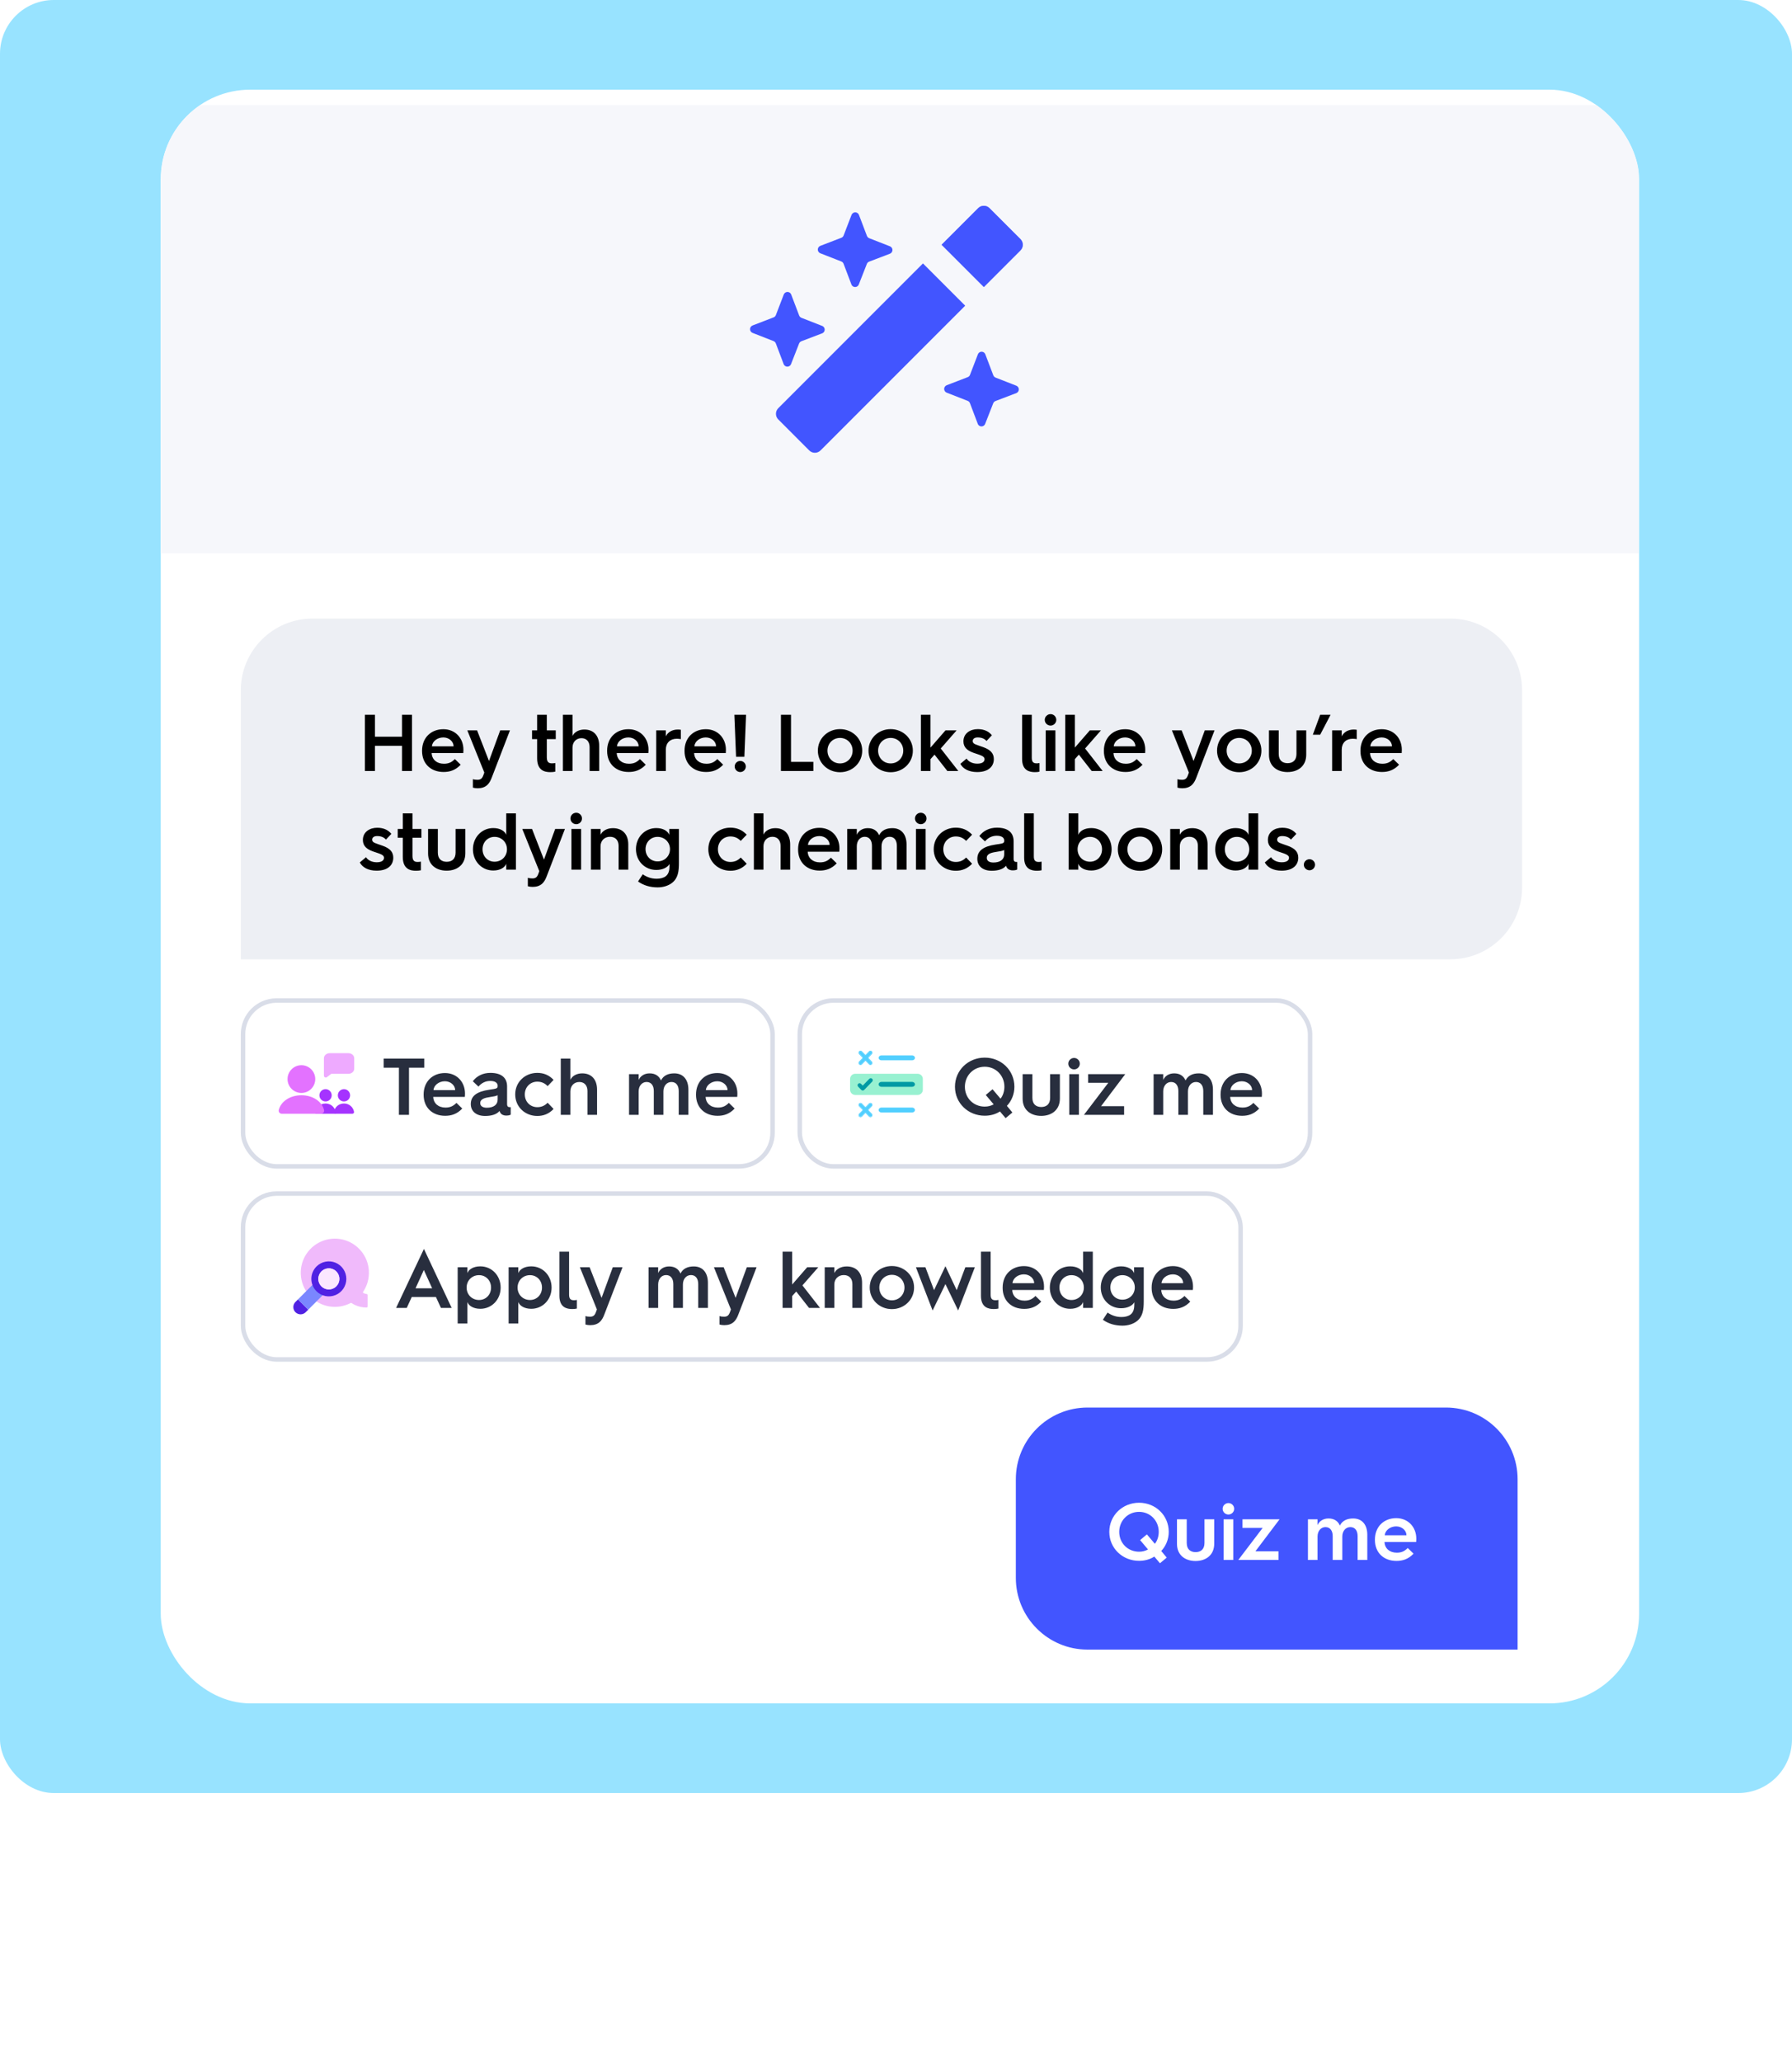<svg width="200" height="230" viewBox="0 0 200 230" fill="none" xmlns="http://www.w3.org/2000/svg">
<g clip-path="url(#clip0_3083_4479)">
<rect width="200" height="200" rx="6" fill="#98E3FF"/>
<rect width="297" height="168" transform="translate(-47.999 16)" fill="#98E3FF"/>
<g clip-path="url(#clip1_3083_4479)">
<rect x="17.938" y="10" width="165" height="180" rx="10" fill="white"/>
<g filter="url(#filter0_d_3083_4479)">
<rect width="165" height="50" transform="translate(17.875 10)" fill="#F6F7FB"/>
<path d="M91.778 35.443L89.432 36.337C89.375 36.36 89.323 36.395 89.279 36.44C89.236 36.484 89.203 36.537 89.181 36.595L88.271 38.918C88.235 38.992 88.178 39.055 88.108 39.099C88.038 39.144 87.956 39.167 87.873 39.167C87.79 39.167 87.709 39.144 87.639 39.099C87.568 39.055 87.512 38.992 87.475 38.918L86.584 36.565C86.561 36.508 86.526 36.456 86.482 36.412C86.437 36.369 86.384 36.335 86.326 36.313L83.992 35.401C83.909 35.369 83.837 35.312 83.787 35.238C83.737 35.164 83.71 35.077 83.71 34.987C83.71 34.898 83.737 34.81 83.787 34.736C83.837 34.663 83.909 34.606 83.992 34.573L86.332 33.673C86.391 33.653 86.445 33.619 86.489 33.576C86.533 33.532 86.568 33.48 86.59 33.421L87.475 31.117C87.508 31.034 87.564 30.962 87.638 30.911C87.712 30.861 87.799 30.834 87.888 30.834C87.978 30.834 88.065 30.861 88.139 30.911C88.212 30.962 88.269 31.034 88.301 31.117L89.193 33.463C89.216 33.522 89.251 33.575 89.295 33.619C89.339 33.664 89.392 33.698 89.45 33.721L91.784 34.633C91.862 34.669 91.928 34.726 91.974 34.798C92.019 34.871 92.043 34.955 92.043 35.04C92.042 35.126 92.017 35.209 91.97 35.281C91.923 35.352 91.856 35.409 91.778 35.443Z" fill="#4255FF"/>
<path d="M99.341 26.563L96.995 27.457C96.937 27.48 96.885 27.515 96.842 27.559C96.799 27.604 96.765 27.657 96.744 27.715L95.834 30.037C95.797 30.112 95.741 30.175 95.671 30.219C95.6 30.263 95.519 30.286 95.436 30.286C95.353 30.286 95.272 30.263 95.201 30.219C95.131 30.175 95.074 30.112 95.038 30.037L94.146 27.685C94.123 27.627 94.088 27.575 94.044 27.531C94 27.488 93.947 27.454 93.889 27.433L91.555 26.521C91.472 26.488 91.4 26.431 91.35 26.358C91.299 26.284 91.272 26.196 91.272 26.107C91.272 26.017 91.299 25.93 91.35 25.856C91.4 25.782 91.472 25.725 91.555 25.693L93.895 24.793C93.954 24.772 94.007 24.739 94.051 24.695C94.096 24.652 94.13 24.599 94.152 24.541L95.038 22.236C95.07 22.153 95.127 22.081 95.201 22.031C95.274 21.98 95.362 21.953 95.451 21.953C95.54 21.953 95.627 21.98 95.701 22.031C95.775 22.081 95.832 22.153 95.864 22.236L96.755 24.583C96.778 24.641 96.813 24.694 96.857 24.738C96.902 24.783 96.955 24.818 97.013 24.841L99.347 25.753C99.424 25.788 99.49 25.846 99.536 25.918C99.582 25.99 99.606 26.074 99.605 26.16C99.605 26.245 99.579 26.329 99.532 26.4C99.486 26.472 99.419 26.528 99.341 26.563Z" fill="#4255FF"/>
<path d="M113.444 42.11L111.098 43.004C111.041 43.027 110.989 43.062 110.945 43.106C110.902 43.151 110.869 43.204 110.847 43.262L109.937 45.584C109.901 45.659 109.844 45.722 109.774 45.766C109.704 45.81 109.622 45.833 109.539 45.833C109.456 45.833 109.375 45.81 109.305 45.766C109.234 45.722 109.178 45.659 109.141 45.584L108.25 43.232C108.227 43.174 108.192 43.122 108.148 43.078C108.103 43.035 108.05 43.002 107.992 42.98L105.658 42.068C105.575 42.035 105.503 41.979 105.453 41.905C105.402 41.831 105.375 41.743 105.375 41.654C105.375 41.564 105.402 41.477 105.453 41.403C105.503 41.329 105.575 41.272 105.658 41.24L107.998 40.34C108.057 40.319 108.11 40.286 108.155 40.242C108.199 40.199 108.234 40.146 108.256 40.088L109.141 37.784C109.174 37.7 109.23 37.628 109.304 37.578C109.378 37.527 109.465 37.5 109.554 37.5C109.644 37.5 109.731 37.527 109.805 37.578C109.878 37.628 109.935 37.7 109.967 37.784L110.859 40.13C110.882 40.188 110.917 40.241 110.961 40.286C111.005 40.33 111.058 40.365 111.116 40.388L113.45 41.3C113.528 41.336 113.594 41.393 113.64 41.465C113.685 41.537 113.709 41.621 113.709 41.707C113.708 41.792 113.683 41.876 113.636 41.947C113.589 42.019 113.523 42.075 113.444 42.11Z" fill="#4255FF"/>
<path d="M109.176 21.486C109.522 21.139 110.084 21.139 110.431 21.486L113.89 24.944C114.236 25.291 114.236 25.853 113.89 26.2L109.803 30.286L105.089 25.572L109.176 21.486Z" fill="#7583FF"/>
<path fill-rule="evenodd" clip-rule="evenodd" d="M110.431 21.486C110.084 21.139 109.522 21.139 109.176 21.486L86.861 43.801C86.514 44.147 86.514 44.709 86.861 45.056L90.319 48.515C90.666 48.861 91.228 48.861 91.575 48.515L107.723 32.367L103.009 27.653L105.09 25.572L109.804 30.285L113.89 26.2C114.236 25.853 114.236 25.291 113.89 24.944L110.431 21.486Z" fill="#4255FF"/>
</g>
<path d="M113.375 165C113.375 160.582 116.957 157 121.375 157H161.375C165.794 157 169.375 160.582 169.375 165V184H121.375C116.957 184 113.375 180.418 113.375 176V165Z" fill="#4255FF"/>
<path d="M123.807 170.868C123.807 169.023 125.292 167.619 127.128 167.619C128.964 167.619 130.44 169.023 130.44 170.868C130.44 171.714 130.116 172.452 129.603 173.001L130.215 173.739L129.459 174.369L128.829 173.622C128.352 173.937 127.758 174.099 127.128 174.099C125.292 174.099 123.807 172.704 123.807 170.868ZM124.914 170.868C124.914 172.128 125.877 173.082 127.128 173.082C127.506 173.082 127.839 172.992 128.127 172.83L127.245 171.786L128.001 171.147L128.892 172.2C129.162 171.858 129.324 171.381 129.324 170.868C129.324 169.617 128.37 168.636 127.128 168.636C125.877 168.636 124.914 169.617 124.914 170.868ZM131.359 172.2V169.464H132.448V172.11C132.448 172.821 132.871 173.127 133.438 173.127C134.005 173.127 134.428 172.821 134.428 172.101V169.464H135.517V172.173C135.517 173.487 134.563 174.117 133.429 174.117C132.304 174.117 131.359 173.496 131.359 172.2ZM137.103 168.933C136.752 168.933 136.455 168.654 136.455 168.294C136.455 167.934 136.752 167.655 137.103 167.655C137.445 167.655 137.742 167.934 137.742 168.294C137.742 168.654 137.445 168.933 137.103 168.933ZM136.563 174V169.464H137.643V174H136.563ZM138.203 174L140.921 170.427H138.671V169.464H142.811L140.111 173.037H142.685V174H138.203ZM145.976 174V169.464H147.047V170.112C147.236 169.68 147.677 169.374 148.271 169.374C148.901 169.374 149.324 169.662 149.54 170.166C149.819 169.599 150.368 169.374 151.025 169.374C152.024 169.374 152.6 170.076 152.6 171.192V174H151.52V171.345C151.52 170.733 151.232 170.337 150.71 170.337C150.188 170.337 149.81 170.769 149.81 171.39V174H148.739V171.345C148.739 170.733 148.451 170.337 147.929 170.337C147.425 170.337 147.047 170.769 147.047 171.39V174H145.976ZM153.451 171.768V171.732C153.451 170.274 154.468 169.338 155.827 169.338C157.177 169.338 158.068 170.355 158.068 171.624C158.068 171.624 158.068 171.822 158.05 172.002H154.522C154.558 172.722 155.089 173.19 155.89 173.19C156.439 173.19 156.772 173.01 157.114 172.668L157.762 173.298C157.177 173.919 156.538 174.108 155.854 174.108C154.432 174.108 153.451 173.19 153.451 171.768ZM154.549 171.246H156.97C156.97 170.706 156.457 170.256 155.827 170.256C155.152 170.256 154.594 170.697 154.549 171.246Z" fill="white"/>
<path d="M169.875 77C169.875 72.582 166.294 69 161.875 69H34.876C30.457 69 26.875 72.582 26.875 77V107H161.875C166.294 107 169.875 103.418 169.875 99V77Z" fill="#EDEFF4"/>
<path d="M40.725 86V79.727H41.85V82.175H44.865V79.727H45.981V86H44.865V83.192H41.85V86H40.725ZM47.105 83.768V83.732C47.105 82.274 48.122 81.338 49.481 81.338C50.831 81.338 51.722 82.355 51.722 83.624C51.722 83.624 51.722 83.822 51.704 84.002H48.176C48.212 84.722 48.743 85.19 49.544 85.19C50.093 85.19 50.426 85.01 50.768 84.668L51.416 85.298C50.831 85.919 50.192 86.108 49.508 86.108C48.086 86.108 47.105 85.19 47.105 83.768ZM48.203 83.246H50.624C50.624 82.706 50.111 82.256 49.481 82.256C48.806 82.256 48.248 82.697 48.203 83.246ZM52.776 86.909C52.929 86.963 53.118 86.981 53.28 86.981C53.442 86.981 53.568 86.954 53.676 86.882C53.775 86.819 53.865 86.684 53.937 86.495L54.054 86.171L52.155 81.464H53.244L54.576 84.884L55.827 81.464H56.916L54.882 86.738C54.765 87.053 54.612 87.341 54.396 87.548C54.108 87.818 53.739 87.926 53.307 87.926C53.118 87.926 52.92 87.899 52.776 87.854V86.909ZM59.948 84.587V82.445H59.381V81.464H59.948V79.727H61.028V81.464H62.027V82.445H61.028V84.47C61.028 84.965 61.208 85.145 61.595 85.145C61.712 85.145 61.838 85.136 61.973 85.109V86.072C61.82 86.108 61.622 86.126 61.415 86.126C60.794 86.126 59.948 85.946 59.948 84.587ZM62.825 86V79.727H63.896V82.094C64.094 81.671 64.58 81.374 65.219 81.374C66.272 81.374 66.875 82.076 66.875 83.192V86H65.804V83.345C65.804 82.733 65.471 82.337 64.895 82.337C64.31 82.337 63.896 82.769 63.896 83.39V86H62.825ZM67.76 83.768V83.732C67.76 82.274 68.777 81.338 70.136 81.338C71.486 81.338 72.377 82.355 72.377 83.624C72.377 83.624 72.377 83.822 72.359 84.002H68.831C68.867 84.722 69.398 85.19 70.199 85.19C70.748 85.19 71.081 85.01 71.423 84.668L72.071 85.298C71.486 85.919 70.847 86.108 70.163 86.108C68.741 86.108 67.76 85.19 67.76 83.768ZM68.858 83.246H71.279C71.279 82.706 70.766 82.256 70.136 82.256C69.461 82.256 68.903 82.697 68.858 83.246ZM73.24 86V81.464H74.311V82.139C74.527 81.671 75.013 81.374 75.661 81.374C75.778 81.374 75.94 81.392 75.985 81.401V82.445C75.859 82.418 75.706 82.4 75.535 82.4C74.788 82.4 74.311 82.868 74.311 83.615V86H73.24ZM76.399 83.768V83.732C76.399 82.274 77.416 81.338 78.775 81.338C80.125 81.338 81.016 82.355 81.016 83.624C81.016 83.624 81.016 83.822 80.998 84.002H77.47C77.506 84.722 78.037 85.19 78.838 85.19C79.387 85.19 79.72 85.01 80.062 84.668L80.71 85.298C80.125 85.919 79.486 86.108 78.802 86.108C77.38 86.108 76.399 85.19 76.399 83.768ZM77.497 83.246H79.918C79.918 82.706 79.405 82.256 78.775 82.256C78.1 82.256 77.542 82.697 77.497 83.246ZM82.15 84.416L81.961 79.727H83.266L83.077 84.416H82.15ZM81.997 85.496C81.997 85.145 82.285 84.875 82.618 84.875C82.951 84.875 83.239 85.145 83.239 85.496C83.239 85.847 82.951 86.117 82.618 86.117C82.285 86.117 81.997 85.847 81.997 85.496ZM87.158 86V79.727H88.283V84.983H90.776V86H87.158ZM91.279 83.732C91.279 82.373 92.377 81.329 93.754 81.329C95.122 81.329 96.229 82.373 96.229 83.732C96.229 85.091 95.122 86.135 93.754 86.135C92.377 86.135 91.279 85.091 91.279 83.732ZM92.35 83.732C92.35 84.533 92.953 85.154 93.754 85.154C94.546 85.154 95.158 84.533 95.158 83.732C95.158 82.931 94.546 82.31 93.754 82.31C92.953 82.31 92.35 82.931 92.35 83.732ZM96.931 83.732C96.931 82.373 98.029 81.329 99.406 81.329C100.774 81.329 101.881 82.373 101.881 83.732C101.881 85.091 100.774 86.135 99.406 86.135C98.029 86.135 96.931 85.091 96.931 83.732ZM98.002 83.732C98.002 84.533 98.605 85.154 99.406 85.154C100.198 85.154 100.81 84.533 100.81 83.732C100.81 82.931 100.198 82.31 99.406 82.31C98.605 82.31 98.002 82.931 98.002 83.732ZM102.78 86V79.727H103.851V83.39L105.525 81.464H106.767L104.994 83.489L106.956 86H105.732L104.301 84.173L103.851 84.677V86H102.78ZM107.184 85.199L107.877 84.614C108.066 84.92 108.489 85.181 109.074 85.181C109.695 85.181 109.884 84.92 109.884 84.686C109.884 84.308 109.344 84.218 108.642 83.966C107.976 83.723 107.526 83.381 107.526 82.688C107.526 81.815 108.264 81.329 109.128 81.329C109.884 81.329 110.388 81.617 110.703 82.013L110.1 82.652C109.911 82.427 109.605 82.256 109.11 82.256C108.768 82.256 108.561 82.418 108.561 82.661C108.561 83.003 108.939 83.048 109.704 83.327C110.541 83.624 110.919 84.02 110.919 84.677C110.919 85.46 110.352 86.117 109.056 86.117C108.111 86.117 107.463 85.739 107.184 85.199ZM114.073 84.659V79.727H115.153V84.515C115.153 84.956 115.297 85.145 115.693 85.145C115.792 85.145 115.918 85.136 116.017 85.109V86.072C115.891 86.108 115.693 86.126 115.504 86.126C114.919 86.126 114.073 85.964 114.073 84.659ZM117.251 80.933C116.9 80.933 116.603 80.654 116.603 80.294C116.603 79.934 116.9 79.655 117.251 79.655C117.593 79.655 117.89 79.934 117.89 80.294C117.89 80.654 117.593 80.933 117.251 80.933ZM116.711 86V81.464H117.791V86H116.711ZM118.89 86V79.727H119.961V83.39L121.635 81.464H122.877L121.104 83.489L123.066 86H121.842L120.411 84.173L119.961 84.677V86H118.89ZM123.201 83.768V83.732C123.201 82.274 124.218 81.338 125.577 81.338C126.927 81.338 127.818 82.355 127.818 83.624C127.818 83.624 127.818 83.822 127.8 84.002H124.272C124.308 84.722 124.839 85.19 125.64 85.19C126.189 85.19 126.522 85.01 126.864 84.668L127.512 85.298C126.927 85.919 126.288 86.108 125.604 86.108C124.182 86.108 123.201 85.19 123.201 83.768ZM124.299 83.246H126.72C126.72 82.706 126.207 82.256 125.577 82.256C124.902 82.256 124.344 82.697 124.299 83.246ZM131.412 86.909C131.565 86.963 131.754 86.981 131.916 86.981C132.078 86.981 132.204 86.954 132.312 86.882C132.411 86.819 132.501 86.684 132.573 86.495L132.69 86.171L130.791 81.464H131.88L133.212 84.884L134.463 81.464H135.552L133.518 86.738C133.401 87.053 133.248 87.341 133.032 87.548C132.744 87.818 132.375 87.926 131.943 87.926C131.754 87.926 131.556 87.899 131.412 87.854V86.909ZM135.831 83.732C135.831 82.373 136.929 81.329 138.306 81.329C139.674 81.329 140.781 82.373 140.781 83.732C140.781 85.091 139.674 86.135 138.306 86.135C136.929 86.135 135.831 85.091 135.831 83.732ZM136.902 83.732C136.902 84.533 137.505 85.154 138.306 85.154C139.098 85.154 139.71 84.533 139.71 83.732C139.71 82.931 139.098 82.31 138.306 82.31C137.505 82.31 136.902 82.931 136.902 83.732ZM141.626 84.2V81.464H142.715V84.11C142.715 84.821 143.138 85.127 143.705 85.127C144.272 85.127 144.695 84.821 144.695 84.101V81.464H145.784V84.173C145.784 85.487 144.83 86.117 143.696 86.117C142.571 86.117 141.626 85.496 141.626 84.2ZM146.522 81.95L147.341 79.727H148.502L147.341 81.95H146.522ZM148.676 86V81.464H149.747V82.139C149.963 81.671 150.449 81.374 151.097 81.374C151.214 81.374 151.376 81.392 151.421 81.401V82.445C151.295 82.418 151.142 82.4 150.971 82.4C150.224 82.4 149.747 82.868 149.747 83.615V86H148.676ZM151.836 83.768V83.732C151.836 82.274 152.853 81.338 154.212 81.338C155.562 81.338 156.453 82.355 156.453 83.624C156.453 83.624 156.453 83.822 156.435 84.002H152.907C152.943 84.722 153.474 85.19 154.275 85.19C154.824 85.19 155.157 85.01 155.499 84.668L156.147 85.298C155.562 85.919 154.923 86.108 154.239 86.108C152.817 86.108 151.836 85.19 151.836 83.768ZM152.934 83.246H155.355C155.355 82.706 154.842 82.256 154.212 82.256C153.537 82.256 152.979 82.697 152.934 83.246ZM40.158 96.199L40.851 95.614C41.04 95.92 41.463 96.181 42.048 96.181C42.669 96.181 42.858 95.92 42.858 95.686C42.858 95.308 42.318 95.218 41.616 94.966C40.95 94.723 40.5 94.381 40.5 93.688C40.5 92.815 41.238 92.329 42.102 92.329C42.858 92.329 43.362 92.617 43.677 93.013L43.074 93.652C42.885 93.427 42.579 93.256 42.084 93.256C41.742 93.256 41.535 93.418 41.535 93.661C41.535 94.003 41.913 94.048 42.678 94.327C43.515 94.624 43.893 95.02 43.893 95.677C43.893 96.46 43.326 97.117 42.03 97.117C41.085 97.117 40.437 96.739 40.158 96.199ZM44.954 95.587V93.445H44.387V92.464H44.954V90.727H46.034V92.464H47.033V93.445H46.034V95.47C46.034 95.965 46.214 96.145 46.601 96.145C46.718 96.145 46.844 96.136 46.979 96.109V97.072C46.826 97.108 46.628 97.126 46.421 97.126C45.8 97.126 44.954 96.946 44.954 95.587ZM47.777 95.2V92.464H48.866V95.11C48.866 95.821 49.289 96.127 49.856 96.127C50.423 96.127 50.846 95.821 50.846 95.101V92.464H51.935V95.173C51.935 96.487 50.981 97.117 49.847 97.117C48.722 97.117 47.777 96.496 47.777 95.2ZM52.783 94.732C52.783 93.391 53.773 92.365 55.051 92.365C55.816 92.365 56.347 92.698 56.5 93.121V90.727H57.58V97H56.5V96.343C56.347 96.766 55.816 97.099 55.051 97.099C53.773 97.099 52.783 96.073 52.783 94.732ZM53.854 94.732C53.854 95.524 54.43 96.118 55.195 96.118C55.978 96.118 56.581 95.524 56.581 94.732C56.581 93.94 55.978 93.346 55.195 93.346C54.43 93.346 53.854 93.94 53.854 94.732ZM58.911 97.909C59.064 97.963 59.253 97.981 59.415 97.981C59.577 97.981 59.703 97.954 59.811 97.882C59.91 97.819 60 97.684 60.072 97.495L60.189 97.171L58.29 92.464H59.379L60.711 95.884L61.962 92.464H63.051L61.017 97.738C60.9 98.053 60.747 98.341 60.531 98.548C60.243 98.818 59.874 98.926 59.442 98.926C59.253 98.926 59.055 98.899 58.911 98.854V97.909ZM64.314 91.933C63.963 91.933 63.666 91.654 63.666 91.294C63.666 90.934 63.963 90.655 64.314 90.655C64.656 90.655 64.953 90.934 64.953 91.294C64.953 91.654 64.656 91.933 64.314 91.933ZM63.774 97V92.464H64.854V97H63.774ZM65.954 97V92.464H67.025V93.112C67.232 92.68 67.745 92.374 68.402 92.374C69.491 92.374 70.121 93.076 70.121 94.192V97H69.041V94.345C69.041 93.733 68.69 93.337 68.078 93.337C67.466 93.337 67.025 93.769 67.025 94.39V97H65.954ZM72.047 94.714C72.047 95.497 72.624 96.082 73.388 96.082C74.171 96.082 74.775 95.497 74.775 94.714C74.775 93.94 74.171 93.346 73.388 93.346C72.624 93.346 72.047 93.94 72.047 94.714ZM70.977 94.714C70.977 93.391 71.966 92.365 73.245 92.365C74.01 92.365 74.54 92.698 74.694 93.121V92.464H75.773V96.244C75.773 97.198 75.674 97.954 75.008 98.476C74.603 98.791 74.028 98.98 73.406 98.98C72.561 98.98 71.832 98.764 71.21 98.323L71.733 97.522C72.192 97.828 72.677 98.017 73.29 98.017C73.686 98.017 74.046 97.927 74.288 97.747C74.666 97.468 74.721 97 74.721 96.595V96.37C74.522 96.73 74.001 97.036 73.245 97.036C71.966 97.036 70.977 96.037 70.977 94.714ZM79.054 94.723C79.054 93.337 80.152 92.32 81.52 92.32C82.195 92.32 82.816 92.545 83.338 93.103L82.672 93.796C82.366 93.481 82.006 93.301 81.52 93.301C80.728 93.301 80.125 93.904 80.125 94.723C80.125 95.542 80.728 96.145 81.52 96.145C82.006 96.145 82.366 95.965 82.672 95.65L83.338 96.343C82.816 96.901 82.195 97.126 81.52 97.126C80.152 97.126 79.054 96.109 79.054 94.723ZM84.138 97V90.727H85.209V93.094C85.407 92.671 85.893 92.374 86.532 92.374C87.585 92.374 88.188 93.076 88.188 94.192V97H87.117V94.345C87.117 93.733 86.784 93.337 86.208 93.337C85.623 93.337 85.209 93.769 85.209 94.39V97H84.138ZM89.073 94.768V94.732C89.073 93.274 90.09 92.338 91.449 92.338C92.799 92.338 93.69 93.355 93.69 94.624C93.69 94.624 93.69 94.822 93.672 95.002H90.144C90.18 95.722 90.711 96.19 91.512 96.19C92.061 96.19 92.394 96.01 92.736 95.668L93.384 96.298C92.799 96.919 92.16 97.108 91.476 97.108C90.054 97.108 89.073 96.19 89.073 94.768ZM90.171 94.246H92.592C92.592 93.706 92.079 93.256 91.449 93.256C90.774 93.256 90.216 93.697 90.171 94.246ZM94.553 97V92.464H95.624V93.112C95.813 92.68 96.254 92.374 96.848 92.374C97.478 92.374 97.901 92.662 98.117 93.166C98.396 92.599 98.945 92.374 99.602 92.374C100.601 92.374 101.177 93.076 101.177 94.192V97H100.097V94.345C100.097 93.733 99.809 93.337 99.287 93.337C98.765 93.337 98.387 93.769 98.387 94.39V97H97.316V94.345C97.316 93.733 97.028 93.337 96.506 93.337C96.002 93.337 95.624 93.769 95.624 94.39V97H94.553ZM102.766 91.933C102.415 91.933 102.118 91.654 102.118 91.294C102.118 90.934 102.415 90.655 102.766 90.655C103.108 90.655 103.405 90.934 103.405 91.294C103.405 91.654 103.108 91.933 102.766 91.933ZM102.226 97V92.464H103.306V97H102.226ZM104.208 94.723C104.208 93.337 105.306 92.32 106.674 92.32C107.349 92.32 107.97 92.545 108.492 93.103L107.826 93.796C107.52 93.481 107.16 93.301 106.674 93.301C105.882 93.301 105.279 93.904 105.279 94.723C105.279 95.542 105.882 96.145 106.674 96.145C107.16 96.145 107.52 95.965 107.826 95.65L108.492 96.343C107.97 96.901 107.349 97.126 106.674 97.126C105.306 97.126 104.208 96.109 104.208 94.723ZM110.868 96.208C111.606 96.208 112.074 95.884 112.074 95.308V94.813C111.939 94.903 111.606 94.957 111.039 95.047C110.418 95.146 110.13 95.344 110.13 95.686C110.13 96.019 110.4 96.208 110.868 96.208ZM110.679 97.126C109.68 97.126 109.077 96.604 109.077 95.794C109.077 94.912 109.725 94.408 111.129 94.201C111.948 94.084 112.074 94.066 112.074 93.787V93.742C112.074 93.49 111.867 93.22 111.246 93.22C110.715 93.22 110.265 93.454 109.932 93.85L109.302 93.256C109.743 92.662 110.436 92.32 111.264 92.32C112.488 92.32 113.127 92.86 113.127 93.832V95.794C113.127 96.136 113.307 96.145 113.487 96.145C113.496 96.145 113.532 96.145 113.532 96.145V96.982C113.388 97.063 113.208 97.081 113.028 97.081C112.686 97.081 112.524 96.946 112.443 96.865C112.362 96.775 112.317 96.685 112.281 96.568C111.957 96.973 111.336 97.126 110.679 97.126ZM114.302 95.659V90.727H115.382V95.515C115.382 95.956 115.526 96.145 115.922 96.145C116.021 96.145 116.147 96.136 116.246 96.109V97.072C116.12 97.108 115.922 97.126 115.733 97.126C115.148 97.126 114.302 96.964 114.302 95.659ZM119.268 97V90.727H120.348V93.121C120.501 92.698 121.032 92.365 121.797 92.365C123.075 92.365 124.065 93.391 124.065 94.732C124.065 96.073 123.075 97.099 121.797 97.099C121.032 97.099 120.501 96.766 120.348 96.343V97H119.268ZM120.267 94.732C120.267 95.524 120.87 96.118 121.653 96.118C122.418 96.118 122.994 95.524 122.994 94.732C122.994 93.94 122.418 93.346 121.653 93.346C120.87 93.346 120.267 93.94 120.267 94.732ZM124.757 94.732C124.757 93.373 125.855 92.329 127.232 92.329C128.6 92.329 129.707 93.373 129.707 94.732C129.707 96.091 128.6 97.135 127.232 97.135C125.855 97.135 124.757 96.091 124.757 94.732ZM125.828 94.732C125.828 95.533 126.431 96.154 127.232 96.154C128.024 96.154 128.636 95.533 128.636 94.732C128.636 93.931 128.024 93.31 127.232 93.31C126.431 93.31 125.828 93.931 125.828 94.732ZM130.606 97V92.464H131.677V93.112C131.884 92.68 132.397 92.374 133.054 92.374C134.143 92.374 134.773 93.076 134.773 94.192V97H133.693V94.345C133.693 93.733 133.342 93.337 132.73 93.337C132.118 93.337 131.677 93.769 131.677 94.39V97H130.606ZM135.629 94.732C135.629 93.391 136.619 92.365 137.897 92.365C138.662 92.365 139.193 92.698 139.346 93.121V90.727H140.426V97H139.346V96.343C139.193 96.766 138.662 97.099 137.897 97.099C136.619 97.099 135.629 96.073 135.629 94.732ZM136.7 94.732C136.7 95.524 137.276 96.118 138.041 96.118C138.824 96.118 139.427 95.524 139.427 94.732C139.427 93.94 138.824 93.346 138.041 93.346C137.276 93.346 136.7 93.94 136.7 94.732ZM141.162 96.199L141.855 95.614C142.044 95.92 142.467 96.181 143.052 96.181C143.673 96.181 143.862 95.92 143.862 95.686C143.862 95.308 143.322 95.218 142.62 94.966C141.954 94.723 141.504 94.381 141.504 93.688C141.504 92.815 142.242 92.329 143.106 92.329C143.862 92.329 144.366 92.617 144.681 93.013L144.078 93.652C143.889 93.427 143.583 93.256 143.088 93.256C142.746 93.256 142.539 93.418 142.539 93.661C142.539 94.003 142.917 94.048 143.682 94.327C144.519 94.624 144.897 95.02 144.897 95.677C144.897 96.46 144.33 97.117 143.034 97.117C142.089 97.117 141.441 96.739 141.162 96.199ZM145.517 96.451C145.517 96.109 145.814 95.839 146.147 95.839C146.48 95.839 146.768 96.109 146.768 96.451C146.768 96.802 146.48 97.072 146.147 97.072C145.814 97.072 145.517 96.802 145.517 96.451Z" fill="black"/>
<g filter="url(#filter1_d_3083_4479)">
<rect x="26.875" y="110.928" width="59.597" height="19" rx="4" fill="white"/>
<path fill-rule="evenodd" clip-rule="evenodd" d="M36.801 117.051H38.882C39.241 117.051 39.532 117.303 39.532 117.614V118.79C39.532 119.101 39.241 119.353 38.882 119.353H36.972L36.486 119.725C36.349 119.83 36.151 119.732 36.151 119.559V117.614C36.151 117.303 36.442 117.051 36.801 117.051Z" fill="#EEAAFF"/>
<ellipse cx="36.334" cy="121.75" rx="0.685" ry="0.685" fill="#A533FF"/>
<path d="M37.476 123.806C37.476 123.175 36.986 122.664 36.334 122.664C35.681 122.664 35.191 123.175 35.191 123.806H37.476Z" fill="#A533FF"/>
<ellipse cx="38.39" cy="121.75" rx="0.685" ry="0.685" fill="#A533FF"/>
<path d="M39.514 123.596C39.419 123.065 38.968 122.664 38.39 122.664C37.811 122.664 37.361 123.065 37.266 123.596C37.245 123.71 37.342 123.806 37.459 123.806H39.321C39.438 123.806 39.534 123.71 39.514 123.596Z" fill="#A533FF"/>
<path d="M33.639 121.486C34.493 121.486 35.185 120.794 35.185 119.94C35.185 119.086 34.493 118.393 33.639 118.393C32.785 118.393 32.092 119.086 32.092 119.94C32.092 120.794 32.785 121.486 33.639 121.486Z" fill="#E372FF"/>
<path d="M35.833 123.806C35.884 123.806 35.934 123.795 35.981 123.773C36.027 123.751 36.068 123.719 36.1 123.679C36.132 123.639 36.154 123.592 36.166 123.542C36.177 123.492 36.177 123.44 36.166 123.39C35.934 122.451 34.928 121.744 33.638 121.744C32.348 121.744 31.343 122.451 31.111 123.39C31.1 123.44 31.1 123.492 31.111 123.542C31.123 123.592 31.145 123.639 31.177 123.679C31.209 123.719 31.25 123.751 31.296 123.773C31.342 123.795 31.393 123.806 31.444 123.806H35.833Z" fill="#E372FF"/>
<path d="M44.522 123.928V118.672H42.821V117.655H47.348V118.672H45.647V123.928H44.522ZM47.28 121.696V121.66C47.28 120.202 48.297 119.266 49.656 119.266C51.006 119.266 51.897 120.283 51.897 121.552C51.897 121.552 51.897 121.75 51.879 121.93H48.351C48.387 122.65 48.918 123.118 49.719 123.118C50.268 123.118 50.601 122.938 50.943 122.596L51.591 123.226C51.006 123.847 50.367 124.036 49.683 124.036C48.261 124.036 47.28 123.118 47.28 121.696ZM48.378 121.174H50.799C50.799 120.634 50.286 120.184 49.656 120.184C48.981 120.184 48.423 120.625 48.378 121.174ZM54.335 123.136C55.073 123.136 55.541 122.812 55.541 122.236V121.741C55.406 121.831 55.073 121.885 54.506 121.975C53.885 122.074 53.597 122.272 53.597 122.614C53.597 122.947 53.867 123.136 54.335 123.136ZM54.146 124.054C53.147 124.054 52.544 123.532 52.544 122.722C52.544 121.84 53.192 121.336 54.596 121.129C55.415 121.012 55.541 120.994 55.541 120.715V120.67C55.541 120.418 55.334 120.148 54.713 120.148C54.182 120.148 53.732 120.382 53.399 120.778L52.769 120.184C53.21 119.59 53.903 119.248 54.731 119.248C55.955 119.248 56.594 119.788 56.594 120.76V122.722C56.594 123.064 56.774 123.073 56.954 123.073C56.963 123.073 56.999 123.073 56.999 123.073V123.91C56.855 123.991 56.675 124.009 56.495 124.009C56.153 124.009 55.991 123.874 55.91 123.793C55.829 123.703 55.784 123.613 55.748 123.496C55.424 123.901 54.803 124.054 54.146 124.054ZM57.501 121.651C57.501 120.265 58.599 119.248 59.967 119.248C60.642 119.248 61.263 119.473 61.785 120.031L61.119 120.724C60.813 120.409 60.453 120.229 59.967 120.229C59.175 120.229 58.572 120.832 58.572 121.651C58.572 122.47 59.175 123.073 59.967 123.073C60.453 123.073 60.813 122.893 61.119 122.578L61.785 123.271C61.263 123.829 60.642 124.054 59.967 124.054C58.599 124.054 57.501 123.037 57.501 121.651ZM62.586 123.928V117.655H63.657V120.022C63.855 119.599 64.341 119.302 64.98 119.302C66.033 119.302 66.636 120.004 66.636 121.12V123.928H65.565V121.273C65.565 120.661 65.232 120.265 64.656 120.265C64.071 120.265 63.657 120.697 63.657 121.318V123.928H62.586ZM70.206 123.928V119.392H71.277V120.04C71.466 119.608 71.907 119.302 72.501 119.302C73.131 119.302 73.554 119.59 73.77 120.094C74.049 119.527 74.598 119.302 75.255 119.302C76.254 119.302 76.83 120.004 76.83 121.12V123.928H75.75V121.273C75.75 120.661 75.462 120.265 74.94 120.265C74.418 120.265 74.04 120.697 74.04 121.318V123.928H72.969V121.273C72.969 120.661 72.681 120.265 72.159 120.265C71.655 120.265 71.277 120.697 71.277 121.318V123.928H70.206ZM77.681 121.696V121.66C77.681 120.202 78.698 119.266 80.057 119.266C81.407 119.266 82.298 120.283 82.298 121.552C82.298 121.552 82.298 121.75 82.28 121.93H78.752C78.788 122.65 79.319 123.118 80.12 123.118C80.669 123.118 81.002 122.938 81.344 122.596L81.992 123.226C81.407 123.847 80.768 124.036 80.084 124.036C78.662 124.036 77.681 123.118 77.681 121.696ZM78.779 121.174H81.2C81.2 120.634 80.687 120.184 80.057 120.184C79.382 120.184 78.824 120.625 78.779 121.174Z" fill="#282E3E"/>
<rect x="27.125" y="111.178" width="59.097" height="18.5" rx="3.75" stroke="#D9DDE8" stroke-width="0.5"/>
</g>
<g filter="url(#filter2_d_3083_4479)">
<rect x="89.008" y="110.928" width="57.456" height="19" rx="4" fill="white"/>
<path d="M94.876 119.925C94.876 119.607 95.133 119.349 95.451 119.349H102.418C102.736 119.349 102.994 119.607 102.994 119.925V121.132C102.994 121.45 102.736 121.708 102.418 121.708H95.451C95.133 121.708 94.876 121.45 94.876 121.132V119.925Z" fill="#98F1D1"/>
<path d="M98.057 120.529C98.057 120.377 98.201 120.254 98.378 120.254H101.796C101.973 120.254 102.117 120.377 102.117 120.529C102.117 120.68 101.973 120.803 101.796 120.803H98.378C98.201 120.803 98.057 120.68 98.057 120.529Z" fill="#009AA4"/>
<path fill-rule="evenodd" clip-rule="evenodd" d="M97.406 120.067C97.406 120.008 97.383 119.95 97.341 119.908L97.34 119.907L97.34 119.906C97.298 119.865 97.241 119.842 97.182 119.842C97.123 119.842 97.067 119.865 97.025 119.906L96.288 120.666L96.094 120.467L96.093 120.466C96.051 120.424 95.994 120.401 95.935 120.401C95.876 120.401 95.82 120.424 95.778 120.466L95.776 120.467C95.735 120.51 95.712 120.567 95.712 120.626C95.712 120.686 95.735 120.743 95.776 120.786L96.129 121.148C96.15 121.169 96.175 121.186 96.202 121.198C96.229 121.21 96.259 121.216 96.288 121.216C96.318 121.216 96.348 121.21 96.375 121.198C96.402 121.186 96.427 121.169 96.448 121.148L97.341 120.226C97.383 120.183 97.406 120.126 97.406 120.067ZM95.791 120.498C95.761 120.534 95.744 120.579 95.744 120.626C95.744 120.677 95.764 120.727 95.799 120.763L96.152 121.126C96.17 121.144 96.191 121.159 96.215 121.169C96.238 121.179 96.263 121.184 96.288 121.184C96.314 121.184 96.339 121.179 96.362 121.169C96.386 121.159 96.407 121.144 96.425 121.126L97.318 120.204C97.321 120.201 97.324 120.198 97.326 120.195C97.324 120.198 97.321 120.201 97.318 120.204L96.425 121.126C96.407 121.144 96.386 121.159 96.363 121.169C96.339 121.179 96.314 121.184 96.288 121.184C96.263 121.184 96.238 121.179 96.215 121.169C96.191 121.159 96.17 121.144 96.152 121.126L95.799 120.763C95.764 120.727 95.744 120.677 95.744 120.626C95.744 120.579 95.761 120.534 95.791 120.498Z" fill="#009AA4"/>
<path d="M98.058 123.392C98.058 123.24 98.201 123.117 98.378 123.117H101.797C101.974 123.117 102.117 123.24 102.117 123.392C102.117 123.543 101.974 123.666 101.797 123.666H98.378C98.201 123.666 98.058 123.543 98.058 123.392Z" fill="#51CFFF"/>
<path d="M95.926 124.08C95.861 124.017 95.859 123.913 95.922 123.848L97.026 122.707C97.089 122.642 97.193 122.64 97.258 122.703C97.324 122.766 97.326 122.87 97.262 122.936L96.159 124.076C96.096 124.142 95.992 124.143 95.926 124.08Z" fill="#51CFFF"/>
<path fill-rule="evenodd" clip-rule="evenodd" d="M95.876 123.803L96.98 122.662C97.067 122.572 97.212 122.569 97.303 122.657C97.394 122.745 97.396 122.89 97.308 122.98L96.205 124.121C96.117 124.212 95.972 124.214 95.882 124.126C95.791 124.039 95.788 123.894 95.876 123.803ZM95.922 123.848C95.859 123.913 95.861 124.017 95.926 124.08C95.992 124.144 96.096 124.142 96.159 124.076L97.262 122.936C97.325 122.87 97.324 122.766 97.258 122.703C97.193 122.64 97.089 122.642 97.026 122.707L95.922 123.848Z" fill="#51CFFF"/>
<path d="M97.259 124.08C97.324 124.017 97.326 123.913 97.263 123.848L96.159 122.707C96.096 122.642 95.992 122.64 95.927 122.703C95.861 122.766 95.859 122.87 95.923 122.936L97.026 124.076C97.089 124.142 97.193 124.143 97.259 124.08Z" fill="#51CFFF"/>
<path fill-rule="evenodd" clip-rule="evenodd" d="M97.308 123.803L96.205 122.662C96.117 122.572 95.972 122.569 95.882 122.657C95.791 122.745 95.788 122.89 95.876 122.98L96.98 124.121C97.067 124.212 97.212 124.214 97.303 124.126C97.394 124.039 97.396 123.894 97.308 123.803ZM97.262 123.848C97.325 123.913 97.324 124.017 97.258 124.08C97.193 124.144 97.089 124.142 97.026 124.076L95.922 122.936C95.859 122.87 95.861 122.766 95.926 122.703C95.992 122.64 96.096 122.642 96.159 122.707L97.262 123.848Z" fill="#51CFFF"/>
<path d="M98.058 117.571C98.058 117.42 98.201 117.297 98.378 117.297H101.797C101.974 117.297 102.117 117.42 102.117 117.571C102.117 117.723 101.974 117.846 101.797 117.846H98.378C98.201 117.846 98.058 117.723 98.058 117.571Z" fill="#51CFFF"/>
<path d="M95.926 118.26C95.861 118.197 95.859 118.093 95.922 118.027L97.026 116.887C97.089 116.821 97.193 116.82 97.258 116.883C97.324 116.946 97.326 117.05 97.262 117.115L96.159 118.256C96.096 118.321 95.992 118.323 95.926 118.26Z" fill="#51CFFF"/>
<path fill-rule="evenodd" clip-rule="evenodd" d="M95.876 117.983L96.98 116.842C97.067 116.751 97.212 116.749 97.303 116.837C97.394 116.924 97.396 117.069 97.308 117.16L96.205 118.301C96.117 118.391 95.972 118.394 95.882 118.306C95.791 118.218 95.788 118.073 95.876 117.983ZM95.922 118.027C95.859 118.093 95.861 118.197 95.926 118.26C95.992 118.323 96.096 118.321 96.159 118.256L97.262 117.115C97.325 117.05 97.324 116.946 97.258 116.883C97.193 116.819 97.089 116.821 97.026 116.887L95.922 118.027Z" fill="#51CFFF"/>
<path d="M97.259 118.26C97.324 118.197 97.326 118.093 97.263 118.027L96.159 116.887C96.096 116.821 95.992 116.82 95.927 116.883C95.861 116.946 95.859 117.05 95.923 117.115L97.026 118.256C97.089 118.321 97.193 118.323 97.259 118.26Z" fill="#51CFFF"/>
<path fill-rule="evenodd" clip-rule="evenodd" d="M97.308 117.983L96.205 116.842C96.117 116.751 95.972 116.749 95.882 116.837C95.791 116.924 95.788 117.069 95.876 117.16L96.98 118.301C97.067 118.391 97.212 118.394 97.303 118.306C97.394 118.218 97.396 118.073 97.308 117.983ZM97.262 118.027C97.325 118.093 97.324 118.197 97.258 118.26C97.193 118.323 97.089 118.321 97.026 118.256L95.922 117.115C95.859 117.05 95.861 116.946 95.926 116.883C95.992 116.819 96.096 116.821 96.159 116.887L97.262 118.027Z" fill="#51CFFF"/>
<path d="M106.581 120.796C106.581 118.951 108.066 117.547 109.902 117.547C111.738 117.547 113.214 118.951 113.214 120.796C113.214 121.642 112.89 122.38 112.377 122.929L112.989 123.667L112.233 124.297L111.603 123.55C111.126 123.865 110.532 124.027 109.902 124.027C108.066 124.027 106.581 122.632 106.581 120.796ZM107.688 120.796C107.688 122.056 108.651 123.01 109.902 123.01C110.28 123.01 110.613 122.92 110.901 122.758L110.019 121.714L110.775 121.075L111.666 122.128C111.936 121.786 112.098 121.309 112.098 120.796C112.098 119.545 111.144 118.564 109.902 118.564C108.651 118.564 107.688 119.545 107.688 120.796ZM114.133 122.128V119.392H115.222V122.038C115.222 122.749 115.645 123.055 116.212 123.055C116.779 123.055 117.202 122.749 117.202 122.029V119.392H118.291V122.101C118.291 123.415 117.337 124.045 116.203 124.045C115.078 124.045 114.133 123.424 114.133 122.128ZM119.877 118.861C119.526 118.861 119.229 118.582 119.229 118.222C119.229 117.862 119.526 117.583 119.877 117.583C120.219 117.583 120.516 117.862 120.516 118.222C120.516 118.582 120.219 118.861 119.877 118.861ZM119.337 123.928V119.392H120.417V123.928H119.337ZM120.977 123.928L123.695 120.355H121.445V119.392H125.585L122.885 122.965H125.459V123.928H120.977ZM128.75 123.928V119.392H129.821V120.04C130.01 119.608 130.451 119.302 131.045 119.302C131.675 119.302 132.098 119.59 132.314 120.094C132.593 119.527 133.142 119.302 133.799 119.302C134.798 119.302 135.374 120.004 135.374 121.12V123.928H134.294V121.273C134.294 120.661 134.006 120.265 133.484 120.265C132.962 120.265 132.584 120.697 132.584 121.318V123.928H131.513V121.273C131.513 120.661 131.225 120.265 130.703 120.265C130.199 120.265 129.821 120.697 129.821 121.318V123.928H128.75ZM136.225 121.696V121.66C136.225 120.202 137.242 119.266 138.601 119.266C139.951 119.266 140.842 120.283 140.842 121.552C140.842 121.552 140.842 121.75 140.824 121.93H137.296C137.332 122.65 137.863 123.118 138.664 123.118C139.213 123.118 139.546 122.938 139.888 122.596L140.536 123.226C139.951 123.847 139.312 124.036 138.628 124.036C137.206 124.036 136.225 123.118 136.225 121.696ZM137.323 121.174H139.744C139.744 120.634 139.231 120.184 138.601 120.184C137.926 120.184 137.368 120.625 137.323 121.174Z" fill="#282E3E"/>
<rect x="89.258" y="111.178" width="56.956" height="18.5" rx="3.75" stroke="#D9DDE8" stroke-width="0.5"/>
</g>
<g filter="url(#filter3_d_3083_4479)">
<rect x="26.875" y="132.464" width="111.834" height="19" rx="4" fill="white"/>
<path d="M41.168 141.339C41.214 142.162 40.99 142.977 40.53 143.661C40.521 143.674 40.515 143.688 40.513 143.704C40.511 143.719 40.512 143.734 40.516 143.749C40.521 143.764 40.528 143.777 40.538 143.789C40.549 143.801 40.561 143.81 40.575 143.816C40.69 143.865 40.81 143.899 40.933 143.918C40.959 143.922 40.982 143.935 40.999 143.954C41.016 143.973 41.024 143.996 41.025 144.021V145.313C41.024 145.327 41.021 145.341 41.016 145.354C41.005 145.38 40.984 145.401 40.958 145.412C40.945 145.417 40.931 145.419 40.917 145.419C40.456 145.424 40 145.323 39.585 145.123C39.465 145.064 39.349 144.998 39.238 144.924C39.222 144.913 39.204 144.907 39.185 144.906C39.166 144.905 39.146 144.909 39.13 144.918C38.401 145.298 37.569 145.431 36.758 145.299C35.947 145.166 35.2 144.774 34.63 144.183C34.06 143.591 33.697 142.83 33.596 142.015C33.494 141.199 33.658 140.373 34.065 139.659C34.472 138.945 35.099 138.382 35.852 138.054C36.606 137.726 37.445 137.651 38.245 137.839C39.045 138.028 39.762 138.47 40.289 139.1C40.817 139.73 41.126 140.514 41.171 141.335L41.168 141.339Z" fill="#F0BAFB"/>
<path d="M32.974 144.799L33.26 144.513L34.405 145.658L34.118 145.944C34.043 146.019 33.954 146.079 33.856 146.119C33.758 146.16 33.652 146.181 33.546 146.181C33.44 146.181 33.334 146.16 33.236 146.119C33.138 146.079 33.049 146.019 32.974 145.944C32.898 145.869 32.839 145.78 32.798 145.681C32.758 145.583 32.737 145.478 32.737 145.372C32.737 145.265 32.758 145.16 32.798 145.062C32.839 144.964 32.898 144.874 32.974 144.799Z" fill="#5021E3"/>
<path d="M35.047 142.726C35.079 142.694 35.123 142.676 35.169 142.676C35.215 142.676 35.259 142.694 35.291 142.726L36.191 143.627C36.224 143.659 36.242 143.703 36.242 143.749C36.242 143.795 36.224 143.839 36.191 143.871L34.405 145.658L33.26 144.513L35.047 142.726Z" fill="#7A87FF"/>
<path d="M35.325 140.841C35.599 140.569 35.947 140.384 36.326 140.31C36.705 140.236 37.098 140.276 37.454 140.424C37.81 140.573 38.114 140.824 38.328 141.146C38.541 141.468 38.655 141.845 38.654 142.232C38.653 142.618 38.537 142.995 38.322 143.315C38.106 143.636 37.801 143.885 37.443 144.032C37.086 144.179 36.694 144.216 36.315 144.14C35.937 144.063 35.589 143.876 35.317 143.603C34.952 143.235 34.748 142.738 34.749 142.22C34.751 141.702 34.958 141.206 35.325 140.841ZM35.868 143.054C36.032 143.219 36.241 143.332 36.469 143.378C36.697 143.424 36.933 143.401 37.148 143.313C37.363 143.224 37.547 143.074 37.677 142.882C37.807 142.689 37.876 142.462 37.877 142.229C37.877 141.997 37.809 141.77 37.681 141.576C37.552 141.382 37.369 141.231 37.155 141.142C36.94 141.052 36.704 141.028 36.476 141.073C36.248 141.118 36.038 141.229 35.873 141.393C35.653 141.613 35.528 141.911 35.528 142.222C35.527 142.534 35.649 142.833 35.868 143.054Z" fill="#5021E3"/>
<ellipse cx="1.18" cy="1.18" rx="1.18" ry="1.18" transform="matrix(-1 0 0 1 37.881 141.046)" fill="#FBE7FF"/>
<path d="M44.208 145.464L47.313 138.885L50.409 145.464H49.212L48.654 144.249H45.954L45.396 145.464H44.208ZM46.377 143.277H48.231L47.304 141.234L46.377 143.277ZM51.079 147.201V140.928H52.159V141.585C52.312 141.162 52.843 140.829 53.608 140.829C54.886 140.829 55.876 141.855 55.876 143.196C55.876 144.537 54.886 145.563 53.608 145.563C52.843 145.563 52.312 145.23 52.159 144.807V147.201H51.079ZM52.078 143.196C52.078 143.988 52.681 144.582 53.464 144.582C54.229 144.582 54.805 143.988 54.805 143.196C54.805 142.404 54.229 141.81 53.464 141.81C52.681 141.81 52.078 142.404 52.078 143.196ZM56.765 147.201V140.928H57.845V141.585C57.998 141.162 58.529 140.829 59.294 140.829C60.572 140.829 61.562 141.855 61.562 143.196C61.562 144.537 60.572 145.563 59.294 145.563C58.529 145.563 57.998 145.23 57.845 144.807V147.201H56.765ZM57.764 143.196C57.764 143.988 58.367 144.582 59.15 144.582C59.915 144.582 60.491 143.988 60.491 143.196C60.491 142.404 59.915 141.81 59.15 141.81C58.367 141.81 57.764 142.404 57.764 143.196ZM62.434 144.123V139.191H63.514V143.979C63.514 144.42 63.658 144.609 64.054 144.609C64.153 144.609 64.279 144.6 64.378 144.573V145.536C64.252 145.572 64.054 145.59 63.865 145.59C63.28 145.59 62.434 145.428 62.434 144.123ZM65.34 146.373C65.493 146.427 65.682 146.445 65.844 146.445C66.006 146.445 66.132 146.418 66.24 146.346C66.339 146.283 66.429 146.148 66.501 145.959L66.618 145.635L64.719 140.928H65.808L67.14 144.348L68.391 140.928H69.48L67.446 146.202C67.329 146.517 67.176 146.805 66.96 147.012C66.672 147.282 66.303 147.39 65.871 147.39C65.682 147.39 65.484 147.363 65.34 147.318V146.373ZM72.383 145.464V140.928H73.454V141.576C73.644 141.144 74.085 140.838 74.678 140.838C75.308 140.838 75.731 141.126 75.948 141.63C76.227 141.063 76.775 140.838 77.433 140.838C78.431 140.838 79.007 141.54 79.007 142.656V145.464H77.927V142.809C77.927 142.197 77.639 141.801 77.118 141.801C76.596 141.801 76.218 142.233 76.218 142.854V145.464H75.147V142.809C75.147 142.197 74.859 141.801 74.337 141.801C73.832 141.801 73.454 142.233 73.454 142.854V145.464H72.383ZM80.299 146.373C80.452 146.427 80.641 146.445 80.803 146.445C80.965 146.445 81.091 146.418 81.199 146.346C81.298 146.283 81.388 146.148 81.46 145.959L81.577 145.635L79.678 140.928H80.767L82.099 144.348L83.35 140.928H84.439L82.405 146.202C82.288 146.517 82.135 146.805 81.919 147.012C81.631 147.282 81.262 147.39 80.83 147.39C80.641 147.39 80.443 147.363 80.299 147.318V146.373ZM87.343 145.464V139.191H88.413V142.854L90.088 140.928H91.329L89.556 142.953L91.519 145.464H90.294L88.864 143.637L88.413 144.141V145.464H87.343ZM92.045 145.464V140.928H93.116V141.576C93.323 141.144 93.836 140.838 94.493 140.838C95.582 140.838 96.212 141.54 96.212 142.656V145.464H95.132V142.809C95.132 142.197 94.781 141.801 94.169 141.801C93.557 141.801 93.116 142.233 93.116 142.854V145.464H92.045ZM97.067 143.196C97.067 141.837 98.165 140.793 99.542 140.793C100.91 140.793 102.017 141.837 102.017 143.196C102.017 144.555 100.91 145.599 99.542 145.599C98.165 145.599 97.067 144.555 97.067 143.196ZM98.138 143.196C98.138 143.997 98.741 144.618 99.542 144.618C100.334 144.618 100.946 143.997 100.946 143.196C100.946 142.395 100.334 141.774 99.542 141.774C98.741 141.774 98.138 142.395 98.138 143.196ZM104.085 145.752L102.222 140.928H103.284L104.247 143.484L105.516 140.811L106.776 143.484L107.739 140.928H108.801L106.938 145.752L105.516 142.809L104.085 145.752ZM109.482 144.123V139.191H110.562V143.979C110.562 144.42 110.706 144.609 111.102 144.609C111.201 144.609 111.327 144.6 111.426 144.573V145.536C111.3 145.572 111.102 145.59 110.913 145.59C110.328 145.59 109.482 145.428 109.482 144.123ZM111.903 143.232V143.196C111.903 141.738 112.92 140.802 114.279 140.802C115.629 140.802 116.52 141.819 116.52 143.088C116.52 143.088 116.52 143.286 116.502 143.466H112.974C113.01 144.186 113.541 144.654 114.342 144.654C114.891 144.654 115.224 144.474 115.566 144.132L116.214 144.762C115.629 145.383 114.99 145.572 114.306 145.572C112.884 145.572 111.903 144.654 111.903 143.232ZM113.001 142.71H115.422C115.422 142.17 114.909 141.72 114.279 141.72C113.604 141.72 113.046 142.161 113.001 142.71ZM117.168 143.196C117.168 141.855 118.158 140.829 119.436 140.829C120.201 140.829 120.732 141.162 120.885 141.585V139.191H121.965V145.464H120.885V144.807C120.732 145.23 120.201 145.563 119.436 145.563C118.158 145.563 117.168 144.537 117.168 143.196ZM118.239 143.196C118.239 143.988 118.815 144.582 119.58 144.582C120.363 144.582 120.966 143.988 120.966 143.196C120.966 142.404 120.363 141.81 119.58 141.81C118.815 141.81 118.239 142.404 118.239 143.196ZM123.925 143.178C123.925 143.961 124.501 144.546 125.266 144.546C126.049 144.546 126.652 143.961 126.652 143.178C126.652 142.404 126.049 141.81 125.266 141.81C124.501 141.81 123.925 142.404 123.925 143.178ZM122.854 143.178C122.854 141.855 123.844 140.829 125.122 140.829C125.887 140.829 126.418 141.162 126.571 141.585V140.928H127.651V144.708C127.651 145.662 127.552 146.418 126.886 146.94C126.481 147.255 125.905 147.444 125.284 147.444C124.438 147.444 123.709 147.228 123.088 146.787L123.61 145.986C124.069 146.292 124.555 146.481 125.167 146.481C125.563 146.481 125.923 146.391 126.166 146.211C126.544 145.932 126.598 145.464 126.598 145.059V144.834C126.4 145.194 125.878 145.5 125.122 145.5C123.844 145.5 122.854 144.501 122.854 143.178ZM128.532 143.232V143.196C128.532 141.738 129.549 140.802 130.908 140.802C132.258 140.802 133.149 141.819 133.149 143.088C133.149 143.088 133.149 143.286 133.131 143.466H129.603C129.639 144.186 130.17 144.654 130.971 144.654C131.52 144.654 131.853 144.474 132.195 144.132L132.843 144.762C132.258 145.383 131.619 145.572 130.935 145.572C129.513 145.572 128.532 144.654 128.532 143.232ZM129.63 142.71H132.051C132.051 142.17 131.538 141.72 130.908 141.72C130.233 141.72 129.675 142.161 129.63 142.71Z" fill="#282E3E"/>
<rect x="27.125" y="132.714" width="111.334" height="18.5" rx="3.75" stroke="#D9DDE8" stroke-width="0.5"/>
</g>
</g>
</g>
<defs>
<filter id="filter0_d_3083_4479" x="10.956" y="4.811" width="178.838" height="63.838" filterUnits="userSpaceOnUse" color-interpolation-filters="sRGB">
<feFlood flood-opacity="0" result="BackgroundImageFix"/>
<feColorMatrix in="SourceAlpha" type="matrix" values="0 0 0 0 0 0 0 0 0 0 0 0 0 0 0 0 0 0 127 0" result="hardAlpha"/>
<feOffset dy="1.73"/>
<feGaussianBlur stdDeviation="3.46"/>
<feColorMatrix type="matrix" values="0 0 0 0 0.188 0 0 0 0 0.208 0 0 0 0 0.271 0 0 0 0.2 0"/>
<feBlend mode="normal" in2="BackgroundImageFix" result="effect1_dropShadow_3083_4479"/>
<feBlend mode="normal" in="SourceGraphic" in2="effect1_dropShadow_3083_4479" result="shape"/>
</filter>
<filter id="filter1_d_3083_4479" x="26.03" y="110.506" width="61.287" height="20.691" filterUnits="userSpaceOnUse" color-interpolation-filters="sRGB">
<feFlood flood-opacity="0" result="BackgroundImageFix"/>
<feColorMatrix in="SourceAlpha" type="matrix" values="0 0 0 0 0 0 0 0 0 0 0 0 0 0 0 0 0 0 127 0" result="hardAlpha"/>
<feOffset dy="0.423"/>
<feGaussianBlur stdDeviation="0.423"/>
<feColorMatrix type="matrix" values="0 0 0 0 0.188 0 0 0 0 0.208 0 0 0 0 0.271 0 0 0 0.08 0"/>
<feBlend mode="normal" in2="BackgroundImageFix" result="effect1_dropShadow_3083_4479"/>
<feBlend mode="normal" in="SourceGraphic" in2="effect1_dropShadow_3083_4479" result="shape"/>
</filter>
<filter id="filter2_d_3083_4479" x="88.162" y="110.506" width="59.147" height="20.691" filterUnits="userSpaceOnUse" color-interpolation-filters="sRGB">
<feFlood flood-opacity="0" result="BackgroundImageFix"/>
<feColorMatrix in="SourceAlpha" type="matrix" values="0 0 0 0 0 0 0 0 0 0 0 0 0 0 0 0 0 0 127 0" result="hardAlpha"/>
<feOffset dy="0.423"/>
<feGaussianBlur stdDeviation="0.423"/>
<feColorMatrix type="matrix" values="0 0 0 0 0.188 0 0 0 0 0.208 0 0 0 0 0.271 0 0 0 0.08 0"/>
<feBlend mode="normal" in2="BackgroundImageFix" result="effect1_dropShadow_3083_4479"/>
<feBlend mode="normal" in="SourceGraphic" in2="effect1_dropShadow_3083_4479" result="shape"/>
</filter>
<filter id="filter3_d_3083_4479" x="26.03" y="132.041" width="113.525" height="20.691" filterUnits="userSpaceOnUse" color-interpolation-filters="sRGB">
<feFlood flood-opacity="0" result="BackgroundImageFix"/>
<feColorMatrix in="SourceAlpha" type="matrix" values="0 0 0 0 0 0 0 0 0 0 0 0 0 0 0 0 0 0 127 0" result="hardAlpha"/>
<feOffset dy="0.423"/>
<feGaussianBlur stdDeviation="0.423"/>
<feColorMatrix type="matrix" values="0 0 0 0 0.188 0 0 0 0 0.208 0 0 0 0 0.271 0 0 0 0.08 0"/>
<feBlend mode="normal" in2="BackgroundImageFix" result="effect1_dropShadow_3083_4479"/>
<feBlend mode="normal" in="SourceGraphic" in2="effect1_dropShadow_3083_4479" result="shape"/>
</filter>
<clipPath id="clip0_3083_4479">
<rect width="200" height="200" rx="6" fill="white"/>
</clipPath>
<clipPath id="clip1_3083_4479">
<rect x="17.938" y="10" width="165" height="180" rx="10" fill="white"/>
</clipPath>
</defs>
</svg>
